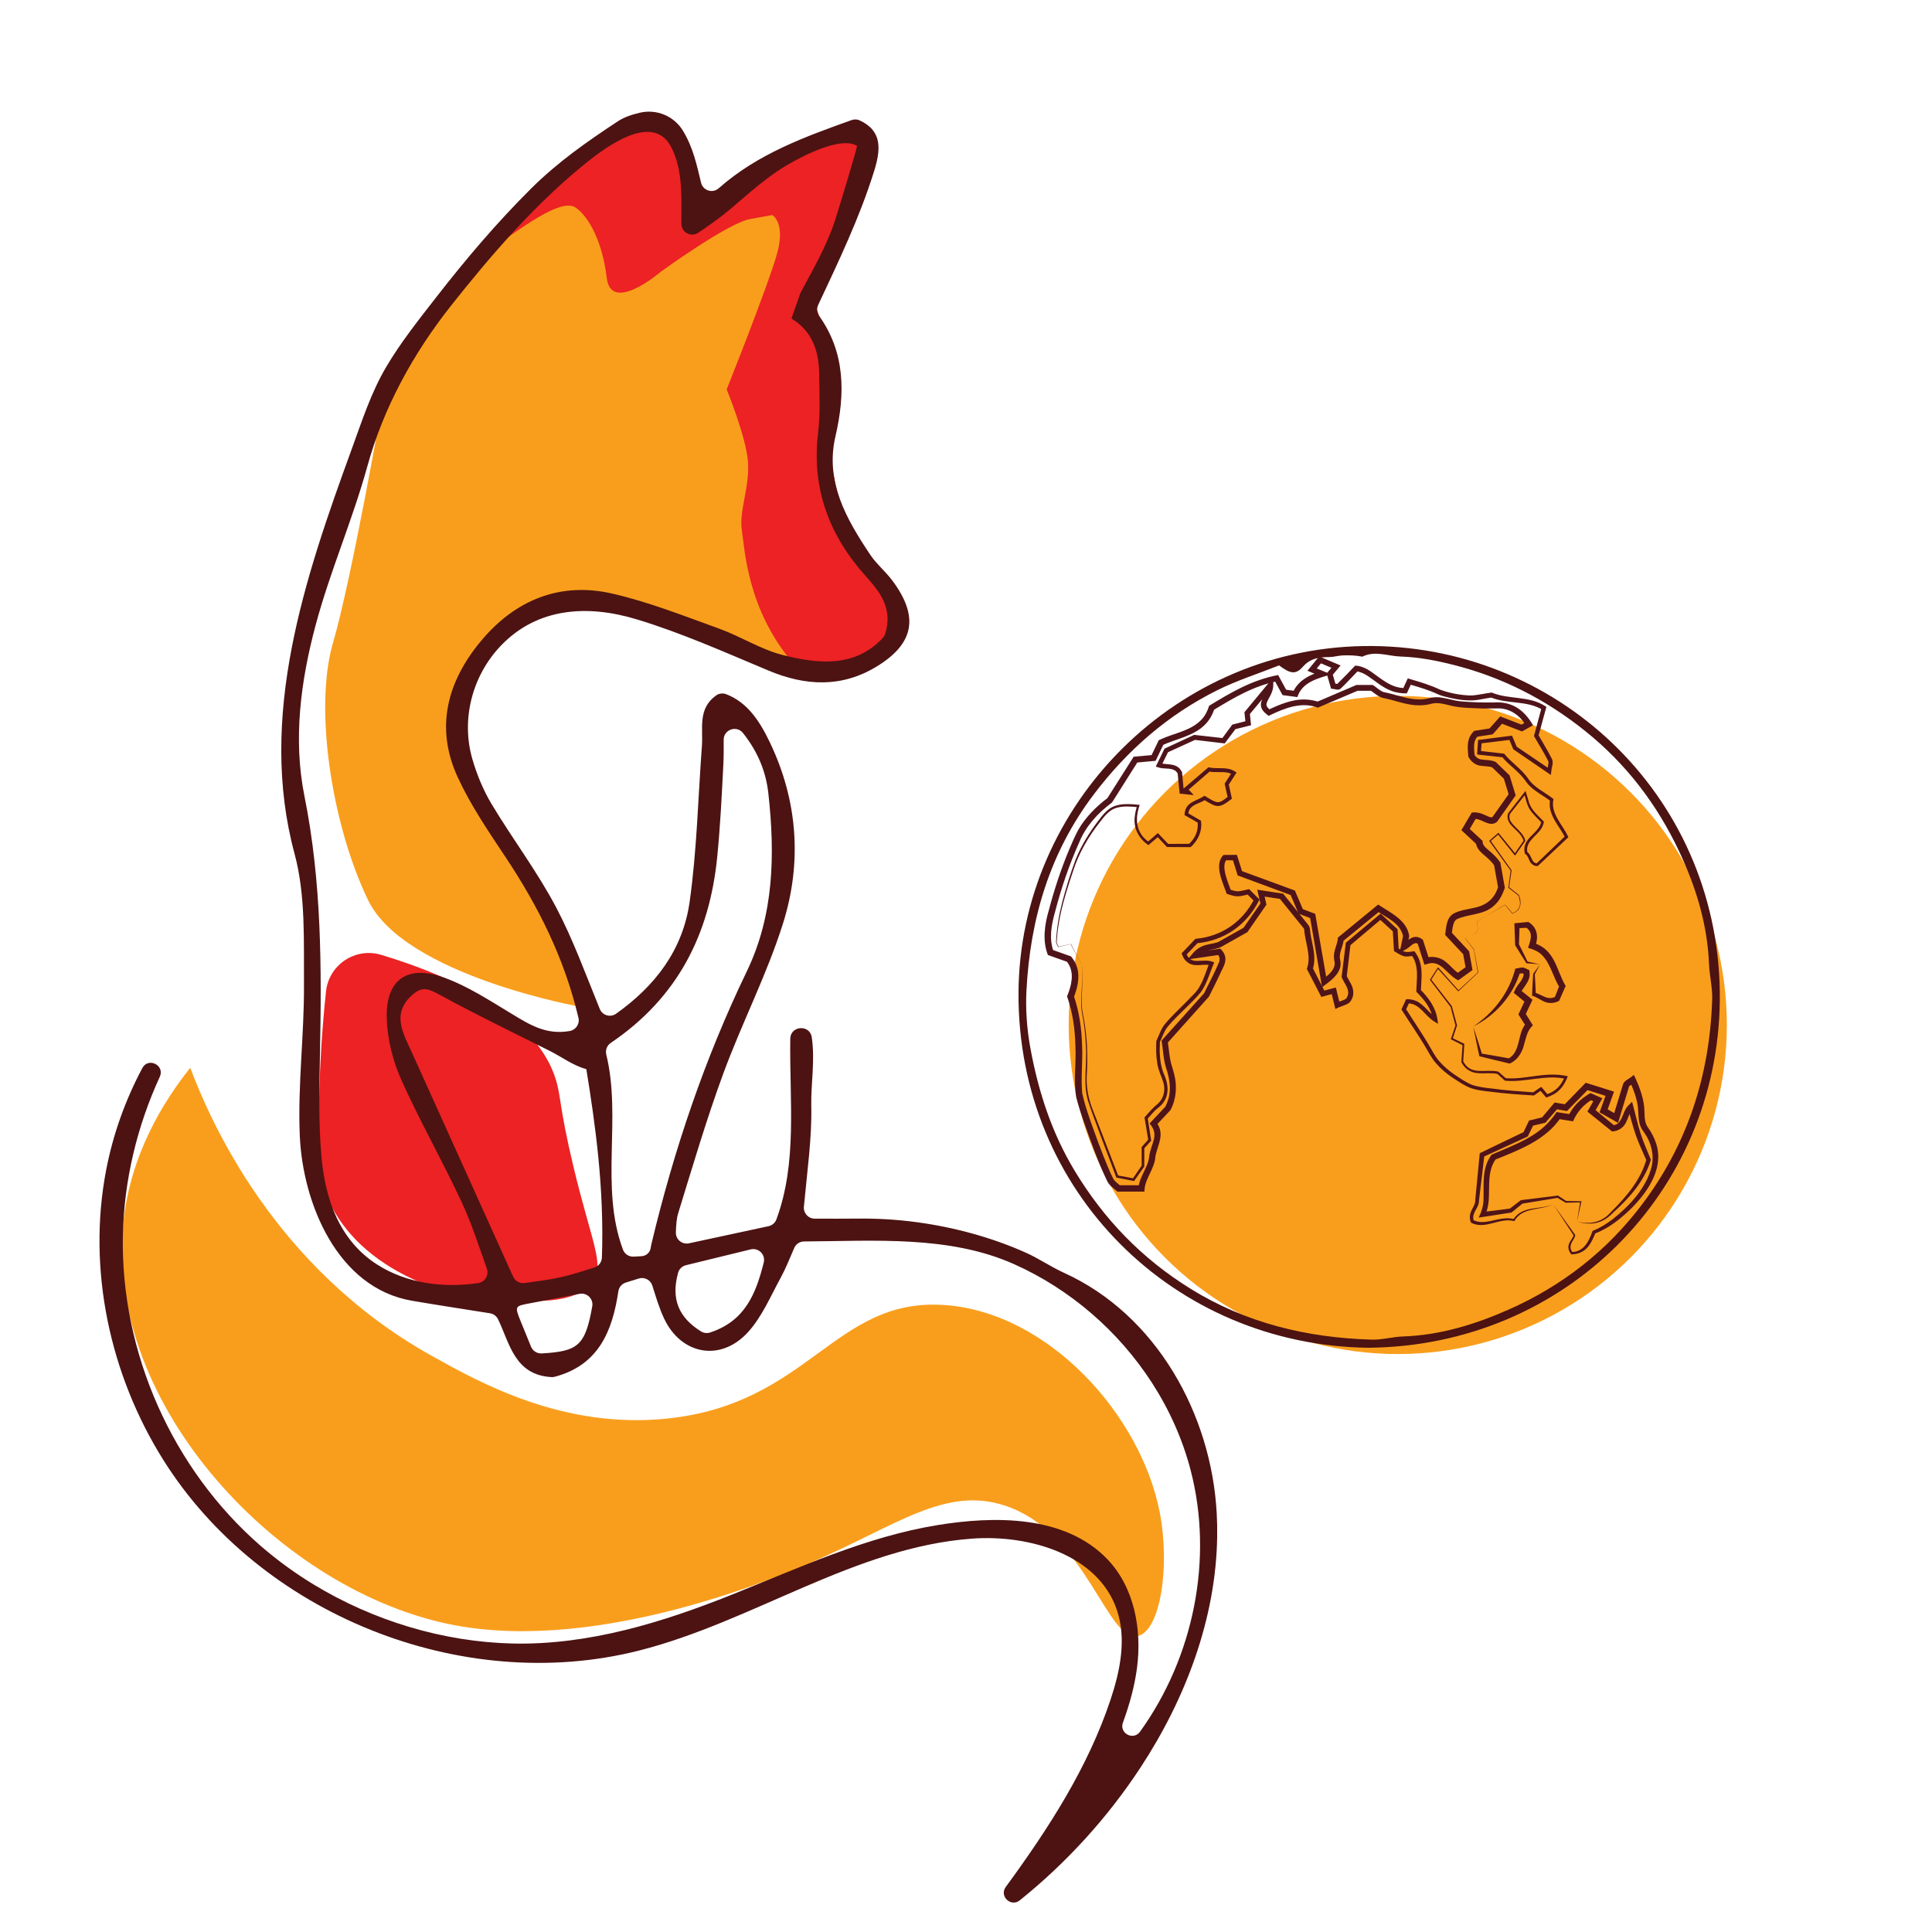 <svg xmlns="http://www.w3.org/2000/svg" id="Layer_1" data-name="Layer 1" viewBox="0 0 1080 1080"><defs><style>      .cls-1 {        fill: #4f1419;      }      .cls-1, .cls-2, .cls-3, .cls-4 {        stroke-width: 0px;      }      .cls-2 {        fill: #ec2224;      }      .cls-3 {        fill: #f99e1c;      }      .cls-4 {        fill: #4c1312;      }    </style></defs><g><g><path class="cls-2" d="M213.07,533.76c-14.42-4.33-29.24,5.52-30.83,20.49-2.26,21.31-3.25,39.58-3.69,54.01-1.42,47.43,3.01,59.26,7.59,67.6,13.83,25.2,38.87,36.56,47.05,40.28,17.68,8.02,32.83,9.24,43.21,9.99,23.33,1.67,44.2,3.16,54.42-9.07,7.81-9.35.16-21.41-10.2-64.62-8.24-34.37-6.83-39.59-10.2-49.88-4.25-12.94-19.88-45.55-97.35-68.79Z"></path><path class="cls-3" d="M214.06,223.9s41.95-83.32,98.06-126.97c32.31-24.37,48.87-34.58,55.89-29.48,7.02,5.1,14.65,18.71,17.07,39.11,2.42,20.41,30.2-3.4,30.2-3.4,0,0,37.41-27.2,49.88-29.47l12.47-2.27s7.37,3.97,2.83,20.97c-4.53,17.01-28.34,76.52-28.34,76.52,0,0,10.77,26.07,11.9,40.25,1.13,14.17-5.1,27.77-3.4,38.54,1.7,10.77,3.05,49.88,35.54,81.62,5.28,19.84,3.01,46.48-36.67,46.48-41.38-10.77-120.76-36.84-120.76-36.84,0,0-45.89-9.07-70.26,26.64-24.37,35.71,2.83,85.59,2.83,85.59l37.98,64.62,15.87,47.15s-99.01-17.48-119.41-59.81c-20.41-42.32-30.23-107.32-19.65-143.6,10.58-36.28,27.96-135.66,27.96-135.66Z"></path><path class="cls-2" d="M462.33,375.81c-5.76-1.5-12.25-3.29-19.16-5.27h0c-25.63-30.13-26.9-64.14-28.47-74.07-1.7-10.77,4.54-24.37,3.4-38.54-1.14-14.17-11.9-40.24-11.9-40.24,0,0,23.81-59.52,28.34-76.52,4.54-17.01-2.83-20.97-2.83-20.97l-12.47,2.27c-12.47,2.27-49.88,29.47-49.88,29.47,0,0-27.77,23.81-30.19,3.4-2.42-20.41-10.05-34.01-17.08-39.11-6.81-4.94-22.58,4.49-52.97,27.28,13.52-16.88,29.05-33.5,45.85-46.57,32.31-24.37,48.87-34.58,55.89-29.48,7.03,5.1,14.66,18.7,17.08,39.11,2.42,20.41,30.19-3.4,30.19-3.4,0,0,37.41-27.2,49.88-29.47l12.47-2.27s7.37,3.97,2.83,20.98c-4.53,17-28.34,76.52-28.34,76.52,0,0,10.77,26.08,11.9,40.25,1.13,14.17-5.1,27.77-3.4,38.54,1.7,10.77,3.05,49.88,35.53,81.63,5.28,19.84,3.01,46.48-36.67,46.48Z"></path><path class="cls-3" d="M68.95,683.28c-10.76,102.13,88.26,207.37,185.92,225.36,82.44,15.19,182.74-28.32,199.16-35.45,47.27-20.5,74.63-42.71,108.06-31.44,45.35,15.29,56.97,77.03,74.11,72.75,12.54-3.13,17.99-39.09,12.05-69.35-10.65-54.27-62.11-111.54-120.17-115.63-61.73-4.36-75.5,55.31-155.31,63.49-57.91,5.93-104.34-19.98-131.51-35.14-88.24-49.24-123.89-131.76-134.91-160.98-15.42,19.37-33.45,48.78-37.41,86.4Z"></path></g><path class="cls-4" d="M680.41,859.07c.07-4.35-.02-8.71-.25-13.07-3-55.43-33.67-111.01-85.45-134.53-7.43-3.37-13.89-7.93-21.25-11.22-19.21-8.58-40.07-14.21-60.9-17.03-11.01-1.49-22.14-2.15-33.25-2.02-7.73.09-15.47.05-23.92.02-3.56,0-6.34-3.08-6.01-6.62,1.92-20.67,4.53-38.61,4.13-56.49-.27-12.16,2.18-24.95.29-38.2-1.05-7.39-11.95-6.65-12.04.81-.44,35.41,4.01,69.05-7.72,100.87-.72,1.96-2.38,3.42-4.42,3.86-14.92,3.21-29.15,6.27-44.48,9.57-3.87.83-7.48-2.21-7.32-6.17s.33-7.51,1.29-10.64c8.06-26.14,15.78-52.43,25.22-78.09,10.38-28.24,24.35-55.26,33.37-83.88,10.75-34.1,8.28-68.69-7.42-101.42-5.48-11.42-12.28-22.09-24.3-26.75-1.89-.73-4.03-.48-5.68.7-10.38,7.41-7.19,18.42-7.92,28.13-2.16,29.06-2.8,58.35-6.86,87.15-3.8,27.03-19.27,47.11-41.1,62.61-3.19,2.27-7.66.99-9.13-2.63-8-19.64-14.9-38.71-24.24-56.49-10.57-20.14-24.51-38.49-36.24-58.06-4.64-7.74-8.21-16.41-10.74-25.09-6.48-22.32-.05-46.8,15.98-63.51,20.51-21.38,48.55-22.9,75.68-14.72,25.24,7.61,49.52,18.5,73.91,28.71,20.72,8.67,40.88,9.62,60.41-2.27,21.1-12.85,23.74-27.95,8.86-47.95-3.81-5.12-8.94-9.3-12.46-14.58-13.34-20-25.34-40.7-19.41-66.24,5.56-23.92,5.41-46.8-9.12-67.21-1.27-1.79-1.5-4.12-.57-6.11,11.34-24.19,23.1-48.73,31.1-74.23,3.99-12.64,4.92-22.92-7.77-28.93-1.45-.69-3.11-.76-4.62-.22-25.62,9.18-52.39,18.72-74.29,38.12-3.4,3.01-8.8,1.31-9.87-3.11-2.36-9.74-4.44-19.82-10.21-29.19-5.03-8.16-14.75-12.14-24.07-9.93-4.32,1.03-8.64,2.41-12.29,4.82-17.46,11.5-33.72,22.92-48.57,37.69-19.03,18.93-36.43,39.43-52.89,60.61-9.84,12.65-19.88,25.24-28.04,39.08-8.52,14.47-13.58,30.38-19.3,46.06-26.23,71.88-52.53,149.44-31.87,225.99,6.25,23.18,5.1,48.65,5.26,73.1.18,28.14-3.55,56.3-2.34,84.44,1.62,37.78,20.96,85.17,62.7,92.31,14.26,2.44,28.56,4.61,43.63,7.01,1.96.31,3.64,1.57,4.51,3.36,6.49,13.41,9.21,31.14,29.78,32.31.64.04,1.28-.02,1.9-.18,24.49-6.47,32.26-25.51,35.57-47.81.34-2.29,1.97-4.17,4.18-4.86,2.42-.76,4.78-1.49,7.23-2.25,3.18-.99,6.57.77,7.58,3.95,2.07,6.54,3.86,12.67,6.55,18.37,9.61,20.38,31.68,24.44,46.97,7.62,7.78-8.57,12.54-19.96,18.2-30.32,2.82-5.17,5.01-10.68,7.59-16.68.95-2.21,3.11-3.65,5.52-3.66,39.09-.23,81.05-3.52,117.35,12.67,31.41,14.01,58.49,37.5,77.13,66.37,9.69,15.01,17.1,31.51,21.6,48.82,12.91,49.66,1.63,104.67-28.28,146.18-3.71,5.15-11.75.92-9.58-5.04,3.66-10.05,6.56-20.31,7.92-30.91,2.76-21.43-1.63-44.84-16.58-60.44-23.83-24.88-63.53-24.23-94.99-19.09-40.13,6.55-77.43,23.89-114.9,38.88-38.72,15.49-80.18,28.3-122.66,27.31-38.95-.91-77.91-12.78-111.16-32.98-10.42-6.33-20.32-13.52-29.53-21.51-49.42-42.88-78.46-108.3-77.12-173.71.63-30.56,7.88-60.84,20.64-88.61,2.95-6.41-6.44-11.11-9.76-4.88-9.56,17.94-16.47,37.31-20.28,57.26-10.55,55.25,2.06,114.04,31.93,161.7,54.2,86.47,166.77,131.69,265.72,106.75,63.85-16.09,120.85-57.89,186.52-62.65,32.27-2.34,70.4,9.14,80.85,39.76,5.52,16.16,1.91,33.98-3.48,50.18-12.71,38.16-34.73,72.16-58.6,104.78-3.77,5.15,2.86,11.48,7.83,7.48,26.22-21.08,49.15-46.27,67.6-74.41,25.13-38.33,42.06-83.13,42.75-128.79ZM442.55,177.69c-.06.25.05.5.27.63,11.17,6.9,14.97,17.86,15.1,30.64.11,10.96.73,22.05-.58,32.87-3.75,31.18,6.1,57.39,26.72,80.36,7.76,8.65,15.18,17.79,10.81,32.04-.27.87-.73,1.66-1.35,2.33-15.38,16.63-35.92,14.75-56.18,9.54-12.22-3.15-23.33-10.36-35.33-14.69-19.67-7.1-39.3-14.89-59.6-19.56-29.31-6.75-54.29,3.49-73.39,26.29-18.97,22.64-25.99,48.55-13.13,76.39,7.21,15.61,17.07,30.12,26.65,44.51,18.33,27.54,32.96,56.56,40.82,89.95.8,3.39-1.44,6.74-4.87,7.35-13.16,2.34-22.49-3.6-32.15-9.43-12.44-7.5-24.87-15.7-38.4-20.54-20.49-7.33-32.43,1.47-31.74,23.09.36,11.46,3.39,23.52,8.08,34.03,10.42,23.33,23.19,45.6,33.93,68.8,5.5,11.87,9.53,24.42,13.95,36.93,1.26,3.58-1.04,7.43-4.8,8-19.21,2.91-39.99.3-56.64-10.4-20.88-13.43-28.87-36.27-31.01-60.01-1.72-19.05-1.22-38.36-.85-57.53.96-48.35.99-96.14-8.69-144.34-6.39-31.81-2.05-64.4,6.25-95.43,8.05-30.11,20.65-58.78,28.92-88.82,9.02-32.8,25.68-63.13,46.72-89.73,21.81-27.58,45.62-55.22,72.81-77.63,10.96-9.04,39.85-32.22,50.52-10.77,6.42,12.91,5.49,27.53,5.51,42.52,0,4.84,5.4,7.71,9.42,5.01,6.04-4.06,12.16-8.33,17.68-12.99,10.58-8.93,20.85-18.48,32.94-25.39,8-4.57,28.83-15.6,38.1-10.23.51.3-11.06,38.13-12.3,41.89-4.69,14.23-12.25,27.23-19.29,40.38M296.86,752.82c-1.96-4.8-3.93-9.59-5.87-14.39-3.47-8.6-3.05-8.31,5.92-10.01,9.03-1.71,18.06-3.43,27.08-5.16,4.16-.79,7.84,2.83,7.09,7-3.93,21.94-7.85,25.15-28.26,26.31-2.59.15-4.98-1.36-5.96-3.75ZM336.46,703.01c-.09,2.56-1.8,4.79-4.24,5.55-6.45,2-12.62,4.06-18.94,5.46-6.54,1.44-13.22,2.25-20.07,3.2-2.66.37-5.24-1.06-6.34-3.5-12.27-27.18-24.54-54.35-36.82-81.53-6.43-14.24-12.86-28.47-19.29-42.71-5.44-12.03-12.27-22.81-.07-33.51,5.87-5.15,9.63-2.84,15.72.47,12.99,7.05,26.08,13.65,39.3,20.24,7.18,3.58,14.35,7.16,21.53,10.74,6.24,3.11,13.52,8.44,20.25,10.13.17.08.29.24.32.43,4.94,30.48,10.03,66.19,8.65,105.05ZM364.21,695.12c-.22.91-.34,1.77-.49,2.61-.43,2.49-2.54,4.35-5.07,4.49-1.39.08-2.97.16-4.41.24-2.64.15-5.08-1.44-6.01-3.92-13.02-35.04-.61-73.28-9.32-109.05-.6-2.46.36-5.04,2.46-6.46,37.63-25.45,55.17-60.82,59.51-103.53,1.74-17.2,2.57-34.51,3.46-51.78.23-4.54.24-9.08.2-14.14-.05-5.75,7.22-8.33,10.79-3.82,8.53,10.77,12.88,21.82,14.21,33.95,3.71,33.9,3.19,67.64-12.08,99.3-23.5,48.71-40.69,99.58-53.24,152.11ZM391.87,744.27c-12.37-7.72-16.88-17.94-12.82-32.76.58-2.11,2.27-3.73,4.39-4.25,11.48-2.81,23.19-5.66,36.19-8.84,4.42-1.08,8.41,2.92,7.31,7.33-4.47,17.86-10.68,32.81-30.01,39.13-1.69.55-3.55.33-5.06-.62Z"></path></g><g><circle class="cls-3" cx="781.36" cy="572.96" r="183.96"></circle><path class="cls-4" d="M764.81,753.41c-108.65-1.43-195.95-87.37-195.46-198.25.47-105.57,89.01-195.08,198.01-194.03,106.35,1.03,195.27,86.55,194.02,198.37-1.19,106.63-86.09,192.93-196.57,193.91ZM715.02,371.96c-11.84,4.69-23.55,8.41-34.43,13.81-27.64,13.73-50.28,33.45-69.01,58.12-24.77,32.62-35.73,69.77-37.79,109.92-.55,10.72.29,21.76,2.24,32.32,4.44,24.06,11.85,47.03,24.71,68.33,16.43,27.22,37.61,49.09,64.62,65.86,31.15,19.35,65.22,27.46,101.33,28.54,5.85.17,11.72-1.57,17.61-1.77,20.91-.72,40.53-6.81,59.33-15.15,29.59-13.14,54.6-32.63,74.19-58.53,25.64-33.9,37.97-72.56,39.3-114.81.21-6.55-1.5-13.13-1.77-19.72-.91-22.32-7.35-43.19-16.78-63.15-12.41-26.27-29.6-48.8-52.49-67.13-21.92-17.55-46.18-29.97-73.26-36.85-9.74-2.47-19.61-4.42-29.85-4.74-7.18-.23-14.29-3.46-21.43.07-3.69-.74-7.38-.86-11.06-.69-2.42.11-4.81.87-7.22.9-5.68.07-10.65.54-15.02,5.5-4,4.53-7.13,3.77-13.22-.84Z"></path><g><path class="cls-1" d="M825.6,515.15c.21,2.08,1.17,4.78-.64,6.39-1.77,1.39-3.99,2.02-6.04,2.89,0,0,.03-.11.03-.11l5.04,6.39s2.36,12.74,2.38,12.79c0,0,.02.09.02.09l-.07.07-10.94,10.34-.19.18-.17-.19-11.45-12.64.52-.04-4.13,6.52-.02-.41,11.57,14.91.05.07.02.08,2.88,10.57.04.13-.04.14-2.46,7.46-.25-.61,6.5,3.19.31.15-.02.35-.6,9.62-.06-.29c.83,1.57,1.93,2.99,3.39,3.92,1.45.95,3.19,1.37,4.98,1.5,3.68.27,7.45-.41,11.17.4,0,0,.16.04.16.04l.13.11,4.2,3.71-.39-.17c5.56.49,11.15-.48,16.78-1.23,5.98-.84,12.17-1.26,18.13.16-1.09,2.76-2.47,5.46-4.65,7.62-2.07,2.08-4.72,3.43-7.44,4.29,0,0-.38-.45-.38-.45l-3.31-3.89,1.17.16-4.08,2.83-.26.18-.33-.02c-7.04-.4-16.48-1.07-23.33-2.01-3.86-.42-7.84-.78-11.71-2.13-3.73-1.43-7-3.78-10.34-5.94-3.26-2.23-6.36-4.8-8.98-7.85-2.65-2.95-4.37-6.61-6.42-9.96-4.01-6.63-8.45-13.05-12.64-19.65l-.33-.52.26-.56,2.07-4.52.3-.66c1.98-.06,4.02.24,5.85,1.12,4.43,2.09,7.09,6.91,11,9.25,0,0-1.79,1.19-1.79,1.19-.47-2.96-1.55-5.78-3.16-8.32-1.68-2.69-3.92-5.09-6.21-7.42.16-7.06,1.72-14.62-2.77-20.59,0,0,1.22.5,1.22.5-1.84.23-3.59.71-5.54.2-2.1-.63-3.58-1.81-5.39-2.84,0,0-.04-.68-.04-.68l-.65-10.88.43.9-8.25-7.54,1.78.04-18.05,15.23.49-.91-2.15,18.25-.09-.71c.58,1.41,1.58,2.87,2.43,4.55,1.47,2.64,1.98,6.16.37,8.9-.45,1-1.39,2-2.42,2.47-2.55,1.18-4.44,1.58-6.61,2.78-.25-.93-2.11-8.69-2.41-9.85,0,0,1.87,1.11,1.87,1.11-.66.14-6.76,1.87-7.32,1.99-.4-.87-7.61-14.66-8.11-15.69,2.73-7.06-1-14.77-1.47-22.05-.02-.46-.7-1.14-1.36-1.99,0,0-1.8-2.22-1.8-2.22-2.33-2.86-8.38-10.38-10.77-13.33,0,0,1,.57,1,.57l-11.52-1.74,1.8-1.94,1.4,6.1.16.69-.41.59-10.05,14.5-.21.3-.33.18-13.97,7.88c-2.62,1.41-5.42,1.48-8.05,2.22-2.36.61-4.27,1.87-5.79,3.71l-1.51-2.67,13.69-2,.86-.13c1.14,1.19,2.19,2.46,2.63,4.23.92,3.94-1.67,7.06-3.02,10.42-1.92,4.18-4.03,8.15-5.99,12.2l-.16.18-23.3,26.02.42-1.4c.5,3.25.73,6.44,1.24,9.48.46,3.2,1.66,6.03,2.38,9.16,1.72,6.57,1.17,13.96-2.11,20.02,0,0-.18.19-.18.19l-8,8.54.11-2.25c5.38,6.92.85,12.81-.34,19.47-.3,6.39-5.44,11.9-6.01,17.95,0,0-.13,1.62-.13,1.62h-1.64s-12.76.01-12.76.01h-.69s-.52-.48-.52-.48c-1.85-1.55-4.15-3.13-5.21-5.47-5.23-10.74-9.05-21.9-13.06-33.11-1.52-4.49-3.04-8.92-4.22-13.67-1.63-9.41.04-19.09-.46-28.55-.24-9.51-1.51-18.97-4.68-27.84,1.41-3.46,2.56-7.13,2.65-10.69.12-3.32-.86-6.51-2.98-9.06,0,0,.79.56.79.56l-10.35-3.68-.82-.29c-3.18-8.09-1.81-17.15.56-25.15,3.02-11.5,6.77-22.92,11.39-33.91,1.55-3.63,3.16-7.48,5.07-10.94,2.05-3.58,4.56-6.83,7.36-9.78,2.79-2.96,5.85-5.63,9.1-8.04l-.42.46,14.45-22.77.45-.71.83-.07,10.13-.91-1.37.95,4.17-8.65.26-.55.54-.25c8.15-3.83,17.21-4.79,23.39-11.3,2-2.15,3.37-4.84,4.22-7.69,5.89-3.59,11.83-7.18,18.13-10.23,6.45-3.14,13.33-5.62,20.45-6.95,0,0,.57,1.05.57,1.05l4.29,7.88-1.2-.83,6.23.84-1.7.98c2.6-6.72,9.74-10.31,16.22-12.07,0,0-.16,3-.16,3l-5.9-2.43-1.98-.82c1.4-1.77,4.45-5.4,5.79-7.08,0,0,.75-.92.75-.92l1.09.46c1.64.62,9.52,4.06,10.92,4.6,0,0-1.39,1.64-1.39,1.64l-3.51,4.15.31-1.45,1.91,6.71-1.33-1.12c1.01.12,1.73.39,2.35.43,0,0-.01,0-.05,0-.03,0-.05.02-.13.04-.06.02-.12.06-.22.12-.04.03-.09.07-.11.09l.05-.05c2.68-2.6,7.19-7.24,9.75-9.96,0,0,.51-.53.51-.53,3.13.15,6.08,1.49,8.45,3.08,6.05,4.14,11.68,9.6,19.4,9.45,0,0-1.33.86-1.33.86l2.35-5.09.54-1.17,1.22.38c5.56,1.59,11.59,3.43,16.89,5.95,5.34,1.97,11.28,3.06,16.87,3.24,3.8-.06,7.87-1.16,11.96-1.65l.35.16c9.35,3.78,20.54,1.64,29.37,7.34,0,0,.82.5.82.5l-.25.92-4.23,15.52-.12-.94c1.82,3.17,3.73,6.3,5.53,9.54.46.84,1.55,2.86,1.96,3.69,0,0,.31.63.31.63.62,1.37.19,3.03-.02,4.15-.39,1.4-.46,3.15-.67,4.57,0,0-1.62-1.11-1.62-1.11l-19.11-13.05-.28-.19-.13-.31-2.37-5.71,1.17.68-17.27,2.11.94-1-.44,6.22-.95-1.13,13.52,1.54.42.05c3.91,4.89,9.47,8.35,13.16,13.58,3.47,5.43,9.5,7.83,14.43,11.77-1.83,8.04,4.85,13.95,8.03,20.77,0,0,.28.58.28.58l-.47.44-16.38,15.43-.22.2c-2.15.28-3.89-1.17-4.67-3.01-.69-1.4-1.18-3.12-2.57-3.81-2.17-8.82,7.66-10.85,9.21-17.9,0,0,.17.58.17.58-2.13-2.33-4.62-4.48-6.5-7.25-1.9-2.77-2.3-6.13-3.37-9.18,0,0,1.04.18,1.04.18l-9.04,11.5.09-.18c-.4,1.34-.31,2.79.37,4,2.35,3.8,7.08,6.17,8.22,10.83,0,0,.06.21.06.21l-.13.18-5.3,7.61-.34.48-.37-.46-9.3-11.62.55.05-4.65,4.03.06-.48c.03.11,11.76,16.55,11.8,16.65,0,0-.02.11-.02.11l-1.37,9.5-.08-.21,5.61,4.5c1.03,2.78,1.54,6.56-.99,8.73-.79.72-1.72,1.24-2.67,1.67l-.06-.07-4.19-4.89c.55-.06-15.76,9.24-15.65,9.27h0ZM825.6,515.15c.02-.05,15.72-9.4,15.74-9.45,0,0,.05.06.05.06l4.24,4.85-.15-.03c.9-.43,1.77-.93,2.49-1.61.72-.67,1.26-1.52,1.51-2.47.62-1.79-.27-4.41-.56-5.75,0,0-5.65-4.45-5.65-4.45l-.1-.08.02-.13,1.27-9.52.05.2-11.86-16.46-.19-.26.24-.22,4.62-4.06.3-.26.25.31,9.39,11.55-.7.03,5.24-7.65-.07.39c-.4-1.39-1.13-2.66-2.06-3.8-2.8-3.49-8.32-6.35-6.64-11.67,0,0,.08-.1.08-.1l8.95-11.57.68-.88c.66,1.87,1.23,3.83,1.77,5.69,1.18,4.83,5.01,7.72,8.32,11.27,0,0,.23.24.23.24-.28,1.94-1.22,3.74-2.42,5.18-3.03,3.63-8.14,6.8-6.76,12.17,0,0-.36-.5-.36-.5,2.29,1.32,2.3,4.34,4.1,5.9.47.37,1.06.51,1.73.49l-.51.22,16.27-15.56-.18,1.02c-2.45-5.06-6.72-9.55-8.2-15.23-.51-1.96-.58-4.07-.22-6.07l.36.92c-3.63-2.76-7.91-4.93-11.34-8.1-1.14-1.03-2.25-2.43-3.08-3.67-1.74-2.4-3.92-4.49-6.2-6.53-2.27-2.05-4.66-4.1-6.69-6.57l.68.37-13.52-1.47-1.01-.11c.12-1.45.43-6.7.54-8.13,0,0,.89-.11.89-.11l17.26-2.2.84-.11.33.79,2.4,5.7-.41-.5,19.17,12.96-1.85.85c.17-1.66.77-3.68.74-5.15-.01-.14-.05-.21-.08-.29l-.3-.6c-2.29-4.45-4.94-8.73-7.48-13.08,0,0-.26-.44-.26-.44l.13-.5,4.16-15.54.57,1.42c-8.81-5.46-19.77-3.11-29.16-7.06,0,0,.75.11.75.11-1.93.27-3.84.63-5.81.98-5.94,1.35-12.38.44-18.18-.92-1.96-.45-4.04-.96-5.89-1.74-5.47-2.56-10.82-4.12-16.68-5.79,0,0,1.75-.79,1.75-.79-.47,1.05-2.38,5.21-2.72,5.96-3.04.07-6.12-.4-8.93-1.53-4.91-1.89-8.86-5.53-13.08-8.31-2.03-1.31-4.15-2.31-6.32-2.5l1.24-.47c-2.7,2.71-7.1,7.61-9.84,10.09-.57.6-1.6.73-2.31.59-1.37-.3-1.98-.4-3.11-.51-.5-1.75-1.98-6.89-2.45-8.53,0,0,.54-.64.54-.64l3.51-4.15.59,2.47-8.95-3.75,1.84-.46-4.43,5.43-.63-2.47,5.9,2.42,4.18,1.72c-7.63,2.2-16.21,4.3-18.95,12.67-1.55-.23-6.74-.88-8.28-1.1,0,0-.39-.72-.39-.72l-4.3-7.88,1.75.81c-6.4,1.31-12.58,3.6-18.49,6.48-5.93,2.88-11.62,6.3-17.32,9.78l.72-.92c-.96,3.04-2.53,5.97-4.74,8.36-6.34,6.96-16.57,8.45-24.42,12.1l.81-.79c-.22.43-4.46,9.3-4.57,9.51,0,0-.95.09-.95.09l-10.12.93,1.28-.78-14.41,22.8-.17.27c-7.79,5.74-14.6,13.13-18.28,22.15-5.64,12.55-10.06,25.55-13.53,38.88-2.09,7.34-3.48,14.97-.88,22.25,0,0-1.09-1.1-1.09-1.1l10.36,3.66.47.17c1.43,1.68,2.61,3.63,3.3,5.77,1.89,5.74.29,12.07-1.81,17.36,0,0,.03-1.27.03-1.27,3.19,9.13,4.45,18.78,4.71,28.29.41,8.8-.77,17.56.06,26.3,2.08,9.5,5.85,18.86,9.14,28.08,1.65,4.39,3.35,8.76,5.15,13.07.9,2.13,1.84,4.32,2.85,6.25.86,1.87,2.39,2.8,4.51,4.59l-1.21-.48h12.76s-1.77,1.63-1.77,1.63c.55-6.84,5.54-11.48,6.05-18.06,1.13-7.41,5.81-11.63.18-18.13,0,0,.99-1.06.99-1.06l8.02-8.53-.28.4c.66-1.35,1.25-2.72,1.68-4.14,1.83-5.84.7-12.04-1.19-17.78-1.58-4.95-1.68-10.28-2.5-15.22l.54-.6,23.34-25.98-.26.38c2.89-5.92,6.03-11.74,8.54-17.74.58-1.8.19-3.16-1.07-4.53,0,0,1.45.51,1.45.51l-13.69,1.98-4.27.62,2.76-3.29c1.85-2.31,4.61-4.08,7.46-4.8,2.79-.76,5.49-.89,7.36-1.93l13.95-7.84-.54.49,10.07-14.48-.25,1.28c-.35-1.58-1.58-6.9-1.92-8.4,1.85.29,12.41,1.89,14.46,2.21,2.62,3.26,8.6,10.67,11.15,13.84.61.79,2.12,2.61,2.71,3.37.51.62,1.16,1.76,1.15,2.78,0,0,.06.67.06.67.13,1.37.37,2.72.63,4.09,1.16,5.73,2.8,11.89.79,17.7,0,0-.09-1.21-.09-1.21l7.19,14.03-1.76-.78c1.23-.36,6.57-1.74,7.65-2.04,0,0,.36,1.51.36,1.51l1.94,8.06-2.09-1c2.06-1.02,4.07-1.21,5.55-2.38.1-.1.1-.1.21-.27.46-.76.83-1.57.91-2.44.34-3.39-2.44-6.07-3.66-9.35,0,0,.05-.38.05-.38l2.23-18.24.07-.55.42-.35,18.12-15.15.91-.76c.08.06,8.7,8.03,9.08,8.38,0,0,.4.37.4.37l.03.53.6,10.88-.62-1.03c.72.44,1.43.88,2.13,1.29,2.03,1.46,4.15,1.07,6.48.69,0,0,.77-.11.77-.11,1.33,1.73,2.42,3.69,3.05,5.78,1.69,5.34.75,11.18.58,16.49l-.35-.89c4.54,4.5,8.7,10.15,9.59,16.71,0,0,.39,2.55.39,2.55l-2.18-1.36c-5.41-3.26-8.05-10.18-14.87-10.11,0,0,1.03-.66,1.03-.66l-2.09,4.51-.07-1.07c4.14,6.58,8.55,13.01,12.58,19.75,2.01,3.3,3.6,6.8,6.17,9.71,2.45,2.88,5.39,5.35,8.55,7.54,3.17,2.07,6.32,4.36,9.85,5.75,3.52,1.25,7.38,1.64,11.25,2.08,6.88,1.01,16.29,1.64,23.26,2.13,0,0-.58.16-.58.16l4.1-2.8.66-.45.51.61,3.28,3.92-.93-.26c2.35-.77,4.54-1.95,6.27-3.65,1.74-1.7,3-3.86,3.97-6.16l.57,1.09c-11.25-2.53-22.36,2.08-33.75,1.04,0,0-.22-.02-.22-.02l-.16-.15-4.17-3.74.29.15c-3.57-.81-7.29-.13-10.98-.46-3.98-.13-7.72-2.61-9.34-6.26,0,0,.01-.16.01-.16l.67-9.61.29.51-6.48-3.24-.39-.2.14-.41,2.51-7.44v.27s-2.81-10.59-2.81-10.59l.07.15-11.45-14.99-.15-.2.13-.21,4.18-6.49.23-.36.29.32,11.34,12.74-.36-.02,11.04-10.22-.05.16s-2.27-12.95-2.2-12.72c0,0-4.97-6.45-4.97-6.45l-.06-.07.09-.03c2.04-.85,4.27-1.46,6.04-2.82,1.81-1.58.85-4.28.68-6.34h0Z"></path><path class="cls-1" d="M605.1,540.12c.64,7.54-.87,15.08-.31,22.61.15,2.52.75,4.95,1.21,7.43,1.73,9.94,2.13,20.09,1.55,30.16-.35,4.99.2,10.01,1.55,14.81,1.17,4.39,3.67,9.84,5.2,14.12,0,0,10.87,28.18,10.87,28.18l-.48-.4,9.12,1.7-.69.28,5.23-7.62-.13.42-.05-10.29v-.29s.2-.23.2-.23l3.74-4.21-.2.66-2.05-12.39-.07-.42.29-.31c2.22-2.55,4.57-5.31,7.28-7.43,3.11-2.86,4.14-7.29,3.09-11.38-1.11-3.78-3.08-7.38-3.56-11.36-.7-4.09-.67-8.21-.49-12.26,1.48-3,2.5-6.59,4.73-9.34,3.58-4.35,7.78-8.18,11.66-12.14l4.66-4.78c4.73-4.77,6.11-11.34,8.7-17.46,0,0,.65,1.54.65,1.54-2.56-.92-5.57-.01-8.42-.22-3.55.02-6.51-2.54-7.58-5.86,0,0-.27-.69-.27-.69l.54-.57,6.85-7.23.31-.33.46-.05c14.32-1.37,26-9.51,32.5-22.33,0,0,.24,1.62.24,1.62l-4.57-4.54,1.31.37c-1.72.36-3.94,1.05-5.76,1.15-2.12.15-4.08-.59-6-1.17l-.65-.2-.25-.64c-2.06-5.91-7-15.83-1.54-21.12,0,0,.65,0,.65,0,.92,0,6.08-.02,6.82-.02,0,0,.33,1.06.33,1.06l2.78,8.76-.93-.98,29.59,10.85.64.23.27.63,4.44,10.39-.9-.86c.34.18,7.53,2.82,7.56,2.87,0,0,.16.9.16.9l6.42,36.91-2.57-1.04c3.03-2.28,7.02-5.28,6.87-9.24.02-.28-.1-.69-.14-.99-.49-2.04-.34-4.32.22-6.27.76-2.68,1.66-4.66,1.71-6.97,0,0,.55-.45.55-.45l21.01-17.25.97-.8,1.04.71c6.41,4.19,15.07,8.23,16.31,16.94,0,0-.07.34-.07.34l-1.24,6.03-2.51-1.83c1.48-.86,2.66-2,4.2-3.02.85-.54,2.04-1.13,3.43-1.08,1.62.08,2.74.82,3.82,1.6,0,0,.18.55.18.55l3.46,10.75-2.14-1.13c3.71-1.28,8.42-.36,11.34,2.24,2.74,2.13,4.76,5.02,7.61,6.63,0,0-1.86.12-1.86.12l6.17-4.46-.7,1.74-1.63-8.87.44.89-9.85-10.56-.56-.6c.56-4.04.57-9.47,4.63-11.88,3.67-1.98,7.18-2.22,10.93-3.13,7.29-1.35,12.02-4.98,14.13-12.08,0,0-.06.87-.06.87l-2.35-13.14.27.69c-1.34-2-3.11-3.7-5.14-5.41-2.24-1.91-5.19-4.3-5.17-7.68,0,0,.59,1.35.59,1.35-.63-.68-8.41-7.75-8.76-8.14,0,0,.74-1.26.74-1.26l4.58-7.76.47-.79c2.72-.48,5.47.4,7.78,1.53,1.26.52,2.27,1.17,3.4,1.11.2,0,.3-.11.49-.21l-.31.34,9.76-13.77-.25,1.56-3.03-9.92.46.75-7.07-6.88.5.34c-2.04-.89-4.22-.68-6.58-1.02-3.06-.25-5.88-2.51-7.12-5.27,0,0,0-.46,0-.46-.39-5.03-.96-9.7,3.37-13.82,0,0,.6-.09.6-.09l8.54-1.3-1.04.57,5.62-6.34.8-.9,1.12.43,11.52,4.47-1.46.1,3.91-2.18-.62,2.4c-3.5-5.95-9.53-10.12-16.51-9.68-.28.04-6.84.01-7.43.04-5.8-.28-12.14-.16-17.77-1.52-3.51-.78-7.33-2.02-10.76-1.25-3.96,1.12-8.22,1.28-12.24.58-5.04-.8-9.5-2.49-14.28-3.51-3.07-.23-5.99-3.04-8.08-4.47,0,0,.87.26.87.26h-8.33s.63-.14.63-.14l-21.97,9.35-.56.24c-9.03-3.47-18.3.16-26.63,4.16,0,0-.9.42-.9.42-1-.86-2.11-1.63-2.97-2.69-4.11-5.1,2.57-9.49,2.53-14.53,0,0,2.71.97,2.71.97l-13.11,15.65.33-1.09c.11,1.16.61,5.98.7,6.94,0,0-1.22.3-1.22.3l-8.02,1.99.8-.53-5.79,7.73-.49.65-.8-.09-16.18-1.91.72-.12-15.87,7.25.63-.61-4.07,8.25-.77-1.78c4.53,1.19,9.66-.3,12.36,4.85,0,0,.13.23.13.23l.02.26.98,10.56-1.07-1.09,3.7.42-1.01,2.01-1.48-1.6-.84-.91.94-.8,13.11-11.2.44-.38.55.13c4.48.97,10.03-.64,14.19,2.23,0,0,.95.6.95.6l-.61.94-3.97,6.14.15-.81,1.66,7.67.15.68c-7.18,5.56-8.22,5.16-15.78.48,0,0,1.12-.05,1.12-.05-2.83,2.12-6.84,2.38-8.85,5.36-.55.85-.83,1.88-.94,2.97l-.48-.92,7.23,4.2.42.24.05.48c.73,5.38-1.83,10.84-5.86,14.32,0,0-.35,0-.35,0l-12.5-.06h-.36s-.24-.26-.24-.26l-5.42-5.82,1.1.06-5.35,4.55-.46.39c-5.43-3.59-8.57-9.67-7.59-16.21.23-2,.7-3.94,1.29-5.83l.55.84c-4.06-.39-8.32-.8-12.24.41-4.02,1.19-6.6,4.67-9.09,7.87-6.45,8.22-11.8,17.33-14.98,27.31,0,0-1.99,5.96-1.99,5.96-2.58,7.97-4.89,16.04-6.19,24.33-.51,3.1-.82,6.23-1.02,9.36-.05.99.7,1.86,1.08,2.85l-.15-.08,6.94-1.54.07-.02c.01.06,6.49,12.48,6.51,12.55h0ZM605.1,540.12l-6.64-12.4.1.05-6.92,1.63-.11.03c-.38-1.02-1.22-1.9-1.19-3.07.34-7.35,1.58-14.64,3.39-21.77,2.07-8,4.63-16.31,7.53-24.06,3.14-7.84,7.63-15.08,12.74-21.76,2.53-3.34,5.34-7.08,9.57-8.35,4.4-1.4,9.03-.9,13.52-.5,0,0-.23.76-.23.76-2.54,7.74-1.6,15.27,5.47,20.07,0,0-.94.04-.94.04l5.3-4.6.57-.5.53.55,5.47,5.77-.61-.26,12.5-.06-.62.25c1.72-1.66,3.19-3.57,4.06-5.72.88-2.15,1.13-4.52.88-6.86l.47.72-7.26-4.15-.54-.31c.34-7.23,5.91-7.46,10.59-10.4,0,0,.54-.4.54-.4,2.26,1.22,4.82,3.23,7.29,3.62,2.24.14,4.35-2.09,6.23-3.32,0,0-.41,1.08-.41,1.08l-1.7-7.66-.1-.44.24-.38,3.94-6.17.34,1.53c-.9-.56-1.88-.96-2.92-1.18-3.47-.7-6.92.16-10.59-.68,0,0,.99-.25.99-.25l-13.05,11.27.1-1.72c.82.88,2.85,3.04,3.69,3.95-2.14-.22-5.74-.63-7.89-.85-.18-1.45-.97-10.11-1.13-11.53,0,0,.15.49.15.49-.47-.81-1.05-1.49-1.75-1.94-2.75-1.57-5.9-.57-9.2-1.67,0,0-1.42-.44-1.42-.44l.66-1.35,4.03-8.27.2-.41.42-.2,15.83-7.34.34-.16.38.04,16.19,1.82-1.29.56,5.74-7.76.3-.41.5-.13,8.01-2.04-1.09,1.56-.6-5.68-.07-.61.4-.48,13.02-15.72,2.69-3.25.02,4.22c0,1.72-.47,3.38-1.11,4.82-.87,2.02-2.12,3.61-2.65,5.54-.05.48-.1.91.09,1.31.27.83,1.19,1.7,2.2,2.47l-1.57-.15c6.44-3.03,13.58-6.14,20.99-5.88,2.52.08,5.03.54,7.42,1.35l-1.14.04,21.96-9.39.3-.13h.33s8.33,0,8.33,0h.48c2.32,1.46,3.88,3.24,6.09,3.98,5.18,1.01,10.4,2.94,15.44,3.74,3.19.51,6.4.56,9.53-.21,2.55-.77,5.47-.86,7.88-.37,3.46.56,6.54,1.62,9.94,1.99,5.9.52,12.83.76,18.77.64,10.16-.7,17.02,4.2,21.93,12.75-1.41.79-4.74,2.65-6.18,3.46,0,0-.75-.29-.75-.29l-11.52-4.45,1.92-.47-5.6,6.36-.42.47-.62.1-8.54,1.31.99-.52c-3.14,3.03-2.11,7.06-1.98,11.01,0,0-.2-.83-.2-.83.97,1.83,2.23,2.76,4.31,3.03,2.45.33,5.37.15,7.82,1.42,0,0,.22.21.22.21l7.09,6.87.33.32.13.44,3.05,9.92.26.84-.51.72-9.73,13.79-.17.24c-.4.27-.76.57-1.21.76-2.22,1.05-4.79-.19-6.64-1.04-1.84-.85-3.51-1.46-4.98-1.3l1.37-.89-4.56,7.77-.33-2.26,7.7,7.13.56.52c-.27,2.52,2.09,4.06,3.93,5.71,2.04,1.73,4.18,3.73,5.8,6.18l.21.31.07.37,2.33,13.15.09.49c-1.29,3.86-3.12,7.64-6.37,10.27-5.61,5.03-14.08,4.33-20.43,7.28-2.15,1.11-2.45,4.95-2.88,8.41l-.47-1.4,9.83,10.58.35.38.09.51,1.61,8.87.2,1.09-.9.65-6.18,4.44-.9.65-.96-.53c-5.54-3.09-9-11.15-16.29-8.63,0,0-1.64.45-1.64.45l-.51-1.58-3.44-10.76.62.86c-.56-.39-1.07-.61-1.46-.62-2.15.3-3.51,2.48-5.84,3.64,0,0-3.28,1.85-3.28,1.85l.77-3.69,1.25-6.03v.67c-1.42-7.59-8.94-10.39-14.79-14.47,0,0,2.01-.09,2.01-.09l-21.05,17.21.6-1.15c-.22,2.64-1.25,4.87-1.78,6.87-.39,1.49-.56,2.86-.27,4.31,0,0,.16.85.16.85.07.34.12.68.12,1.03.31,5.36-4.4,9.25-8.22,12.07,0,0-2.12,1.57-2.12,1.57l-.45-2.61-6.35-36.92,1,1.22c-.25-.11-7.34-2.79-7.34-2.8,0,0-.26-.62-.26-.62l-4.42-10.4.91.86-29.56-10.93-.71-.26-.22-.72-2.73-8.78,1.43,1.05-5.72-.02,1.08-.46c-3.4,3.92.97,13.1,2.47,17.56,0,0-.9-.84-.9-.84,1.64.5,3.3,1.17,4.96,1.08,1.81-.14,4.05-.79,6.05-1.22.19.14,4.77,4.82,5.08,5.11,0,0,.73.73.73.73l-.48.89c-7.04,13.58-19.38,22.12-34.66,23.54,0,0,.77-.38.77-.38l-6.9,7.19.27-1.26c.91,2.55,2.59,4.24,5.41,4.29,3.32.13,6.96-.79,10.26.87-2.39,5.44-3.91,11.54-7.44,16.59-5.62,6.78-12.97,12.63-18.58,19.34-2.07,2.57-2.93,5.67-4.43,8.72,0,0,.1-.4.1-.4-.3,5.84-.16,11.69,1.83,17.2,2.85,6.12,4.01,12.86-1.07,18.26-1.18,1.26-2.72,2.21-3.89,3.46-1.32,1.38-2.58,2.95-3.96,4.4l.22-.73,1.93,12.41.06.38-.26.28-3.78,4.18.2-.52-.05,10.29v.23s-.13.18-.13.18l-5.3,7.58-.26.37-.44-.09-9.11-1.79-.35-.07-.12-.33c-3.73-10.24-12.51-32.55-15.69-42.53-2.97-9.95-.52-19.97-1.21-30.14-.21-5.02-.61-10.04-1.45-14.99-.43-2.47-1-4.95-1.12-7.48-.46-7.56,1.15-15.08.6-22.63h0Z"></path></g><g><path class="cls-1" d="M868.29,673.26c-7.16,3.47-17.33,1.33-21.77,9.37-8.09-2.3-16.26,5.06-24.18.87-1.13-2.23-.78-5.07.39-7.17,1.03-2.03,2.1-3.72,1.94-5.5,0,0,2.45-25.43,2.45-25.43l.07-.74c8.33-4.01,16.64-8.08,25-12.04l-.76.75,2.99-6.28.33-.7.77-.19,7.06-1.72-.89.54c.2-.29,7.39-8.71,7.36-8.71.44.12,5.99.98,6.6,1.12,0,0-1.56.51-1.56.51l11.57-11.89.77-.79,1.06.33,12.95,4.07,1.8.57c-.33.89-3.63,10.18-4.06,11.34,0,0-.82-2.22-.82-2.22l6.99,4.02-2.66,1.06c1.25-4.1,4.26-13.91,5.48-17.94.4-2.16,3.06-3.18,4.4-4.24,0,0,1.78-1.39,1.78-1.39,3.1,6.55,5.95,13.72,5.93,21.16.11,3.05.18,5.79,1.95,8.23,1.9,2.74,3.56,5.77,4.55,8.97,4.47,13.34-4.24,26.44-13.2,35.61-6.12,6.11-13.05,11.73-21.22,14.83,0,0,.56-.54.56-.54-1.2,2.87-2.43,5.84-4.55,8.23-2.2,2.59-5.67,3.89-9.01,3.84-1.36-1.6-2.17-4-1.21-6,.65-1.7,2.13-3.1,2.52-4.79,0,0,.07.32.07.32l-11.45-17.47h0ZM868.29,673.26l12.19,16.96.1.14c-.13,1.1-.69,2.05-1.18,2.88-1.56,2.29-2.25,4.65-.22,6.9,0,0-.53-.24-.53-.24,6.67-.14,9.47-5.87,11.49-11.48,0,0,.15-.38.15-.38l.41-.16c3.84-1.5,7.42-3.77,10.75-6.3,9.55-7.54,18.87-17.51,21.87-29.55,1.44-6.45-.25-13.18-3.95-18.56,0,0-.86-1.26-.86-1.26-3.57-4.66-2.07-10.85-3.37-16.11-.82-3.98-2.35-7.85-4.11-11.66l2.71.67c-.99.8-2.39,1.5-3.06,2.14-1.52,5.12-4.56,15.1-6.17,20.46-2.23-1.27-8.08-4.62-10.34-5.91.3-.84,3.59-9.91,3.98-10.99,0,0,1.16,2.35,1.16,2.35l-12.94-4.12,1.83-.46-11.62,11.84-.66.67c-.5-.12-5.87-1.03-6.52-1.17,0,0,1.62-.58,1.62-.58l-6.81,7.88-.36.42-.52.12-7.08,1.64,1.1-.88-3.06,6.24-.25.52c-8.32,3.88-16.68,7.66-25.02,11.49l.77-1.07-3.01,25.37v-.18c.07,1.29-.31,2.5-.79,3.52-1.26,2.62-3.32,5.11-2.08,8.05,0,0-.45-.48-.45-.48,1.63.82,3.44,1.21,5.31,1.17,5.83-.2,11.73-3.39,17.64-1.59,0,0-.56.22-.56.22,5.17-8.03,14.86-5.36,22.43-8.51h0Z"></path><path class="cls-1" d="M881.56,682.82c7.53,1.95,14.16.39,19.29-5.61,8.37-8.3,16.31-17.65,19.54-29.2,0,0,.04.82.04.82-2.05-4.72-4.32-9.45-6.06-14.46-1.73-5.01-2.95-10.08-4.36-15.04l2.63.69c-1.72,1.81-2.26,4.38-3.38,6.76-1.39,3.42-4.42,5.56-8.14,5.71,0,0-.55-.45-.55-.45l-12.03-9.7-1.17-.94.75-1.31,3.52-6.19.83,2.52-4.01-1.75,1.66-.11c-4.8,2.87-8.64,7.08-10.75,12.26-.8-.12-7.69-1.22-8.66-1.37,0,0,1.8-.78,1.8-.78-8.4,12.69-23.51,18.26-36.89,23.65,0,0,.7-.56.7-.56-5.03,6.71-3.53,15.29-4.12,23.23-.23,2.86-.83,5.81-2.13,8.5l-1.43-1.93,15.66-1.99-.55.24,6.2-4.74.23-.18.26-.03c6.82-.89,13.64-1.7,20.47-2.54l.18.12,4.5,2.97-.27-.08,8.33.18h.4s-.08.38-.08.38l-2.41,10.93h0ZM881.56,682.82l1.78-11.05.31.38-8.33.18h-.13s-.13-.08-.13-.08l-4.63-2.77.42.09c-6.7,1.11-13.4,2.26-20.11,3.32l.49-.21-6.04,4.94-.23.19-.33.05-15.6,2.41-2.48.38c1.57-3.07,2.61-6.34,2.74-9.87.26-8.32-1.07-17.73,4.31-24.95,0,0,.26-.37.26-.37l.44-.19c9.92-4.35,20.09-7.84,28.27-14.91,2.94-2.52,5.46-5.47,7.56-8.7.46.06,7.75,1.23,8.44,1.33,0,0-1.95,1.04-1.95,1.04,1.23-2.63,2.89-5.07,4.9-7.17,2.22-2.35,4.8-4.23,7.53-5.84,1.67.76,5.02,2.2,6.68,2.95,0,0-.99,1.72-.99,1.72l-3.54,6.17-.42-2.25,11.92,9.83-1.23-.37c1.13-.12,2.12-.43,2.9-1.03,2.96-2.58,2.99-7.38,6.03-10.22,0,0,1.93-1.93,1.93-1.93,1.65,5.85,2.9,11.93,4.71,17.6,1.55,4.86,3.71,9.55,5.64,14.42l.17.43-.13.39c-3.66,11.79-12.13,21.19-21.12,29.27-5.6,5.94-12.38,7.31-20.05,4.82h0Z"></path></g><path class="cls-1" d="M823.54,573.82c11.39-7.59,20.18-18.98,23.51-32.33,1.4-.16,2.34-.53,3.86-.64,1.13-.07,2.26.68,3.16,1.1,0,0,.79.35.79.35.31,1.55.36,3.22-.15,4.72-.91,3.05-3.62,5.61-4.72,8.16,0,0-.5-2.11-.5-2.11.78.62,6.56,5.32,7.18,5.8,0,0-.6,1.31-.6,1.31-1.16,2.52-2.36,5.02-3.56,7.52l-.1-1.74,3.74,6.02.72,1.15-.9.99c-2.42,2.7-3.03,6.53-4.08,10.07-1.04,4.25-3.72,8.62-7.99,10.35-4.82-1.06-11.5-2.79-16.37-3.96,0,0-.56-.14-.56-.14l-.11-.49c-1.08-4.74-2.33-11.35-3.31-16.14h0ZM823.54,573.82c1.5,4.52,3.59,11.26,5,15.7,0,0-.66-.63-.66-.63,4.78.76,11.44,1.98,16.13,2.82,0,0-.92.12-.92.12,5.3-2.82,5.5-9.06,7.12-14.3.61-1.99,1.56-4.07,3.11-5.79l-.19,2.14c-.33-.52-4.15-6.53-4.33-6.81,1.31-2.81,2.61-5.64,3.96-8.44l.5,2.19c-.74-.62-6.52-5.38-7.09-5.86,0,0,.56-1.23.56-1.23,1.56-3.85,5.29-5.94,5-10.07,0,0,.93,1.26.93,1.26-.66-.3-1.18-.72-1.73-.86-.15-.01-.6.06-1.03.14-.44.08-.91.15-1.38.22l1.27-1.1c-4.1,13.25-13.84,24.4-26.25,30.49h0Z"></path><path class="cls-1" d="M860.92,539.09c-2.34-.27-5.33-.44-7.66-.64-1.84-2.92-4.41-6.96-6.17-9.88,0,0-.12-.2-.12-.2v-.32c-.12-2.64-.31-7.97-.38-10.62l-.04-1.3c2.6-.24,5.22-.54,7.82-.74,5.25,3.21,5.73,8.49,3.78,13.85,0,0-1.2-2.27-1.2-2.27,2.55.74,5.05,2.01,7.09,3.83,3.99,3.5,5.84,8.54,7.76,13.18,1.04,2.52,2.04,4.92,3.42,7.16,0,0-.33.74-.33.74-1.11,2.54-2.19,5.1-3.34,7.63l-.46.21c-2.34,1.17-5.43,1.31-7.8.22-2.69-1.15-4.45-2.75-6.86-3.32.15-4.09.37-8.18.62-12.27,1.19-1.66,2.54-3.33,3.86-5.25h0ZM860.92,539.09c-.99,1.72-1.92,3.66-3.03,5.66l.07-.24c.23,3.78.43,7.57.58,11.36l-.78-1c2.35.54,4.33,1.91,6.46,2.65,1.93.7,3.74.48,5.52-.47,0,0-.72.77-.72.77.9-2.41,1.87-4.79,2.8-7.19l.11,1.5c-3.9-5.99-5.06-13.68-10.33-18.59-1.99-1.89-4.75-2.94-7.41-3.67.76-2.29,1.81-5.18,1.54-7.32-.2-1.78-1.28-3.13-2.73-4.22,0,0,1.03.29,1.03.29-1.97.11-3.94.18-5.91.26l1.34-1.43c-.06,2.65-.25,7.97-.36,10.62,0,0-.14-.52-.14-.52,1.49,2.91,3.59,7.2,5.04,10.18l-.37-.26c2.09.45,5.26,1.23,7.28,1.64h0Z"></path></g></svg>